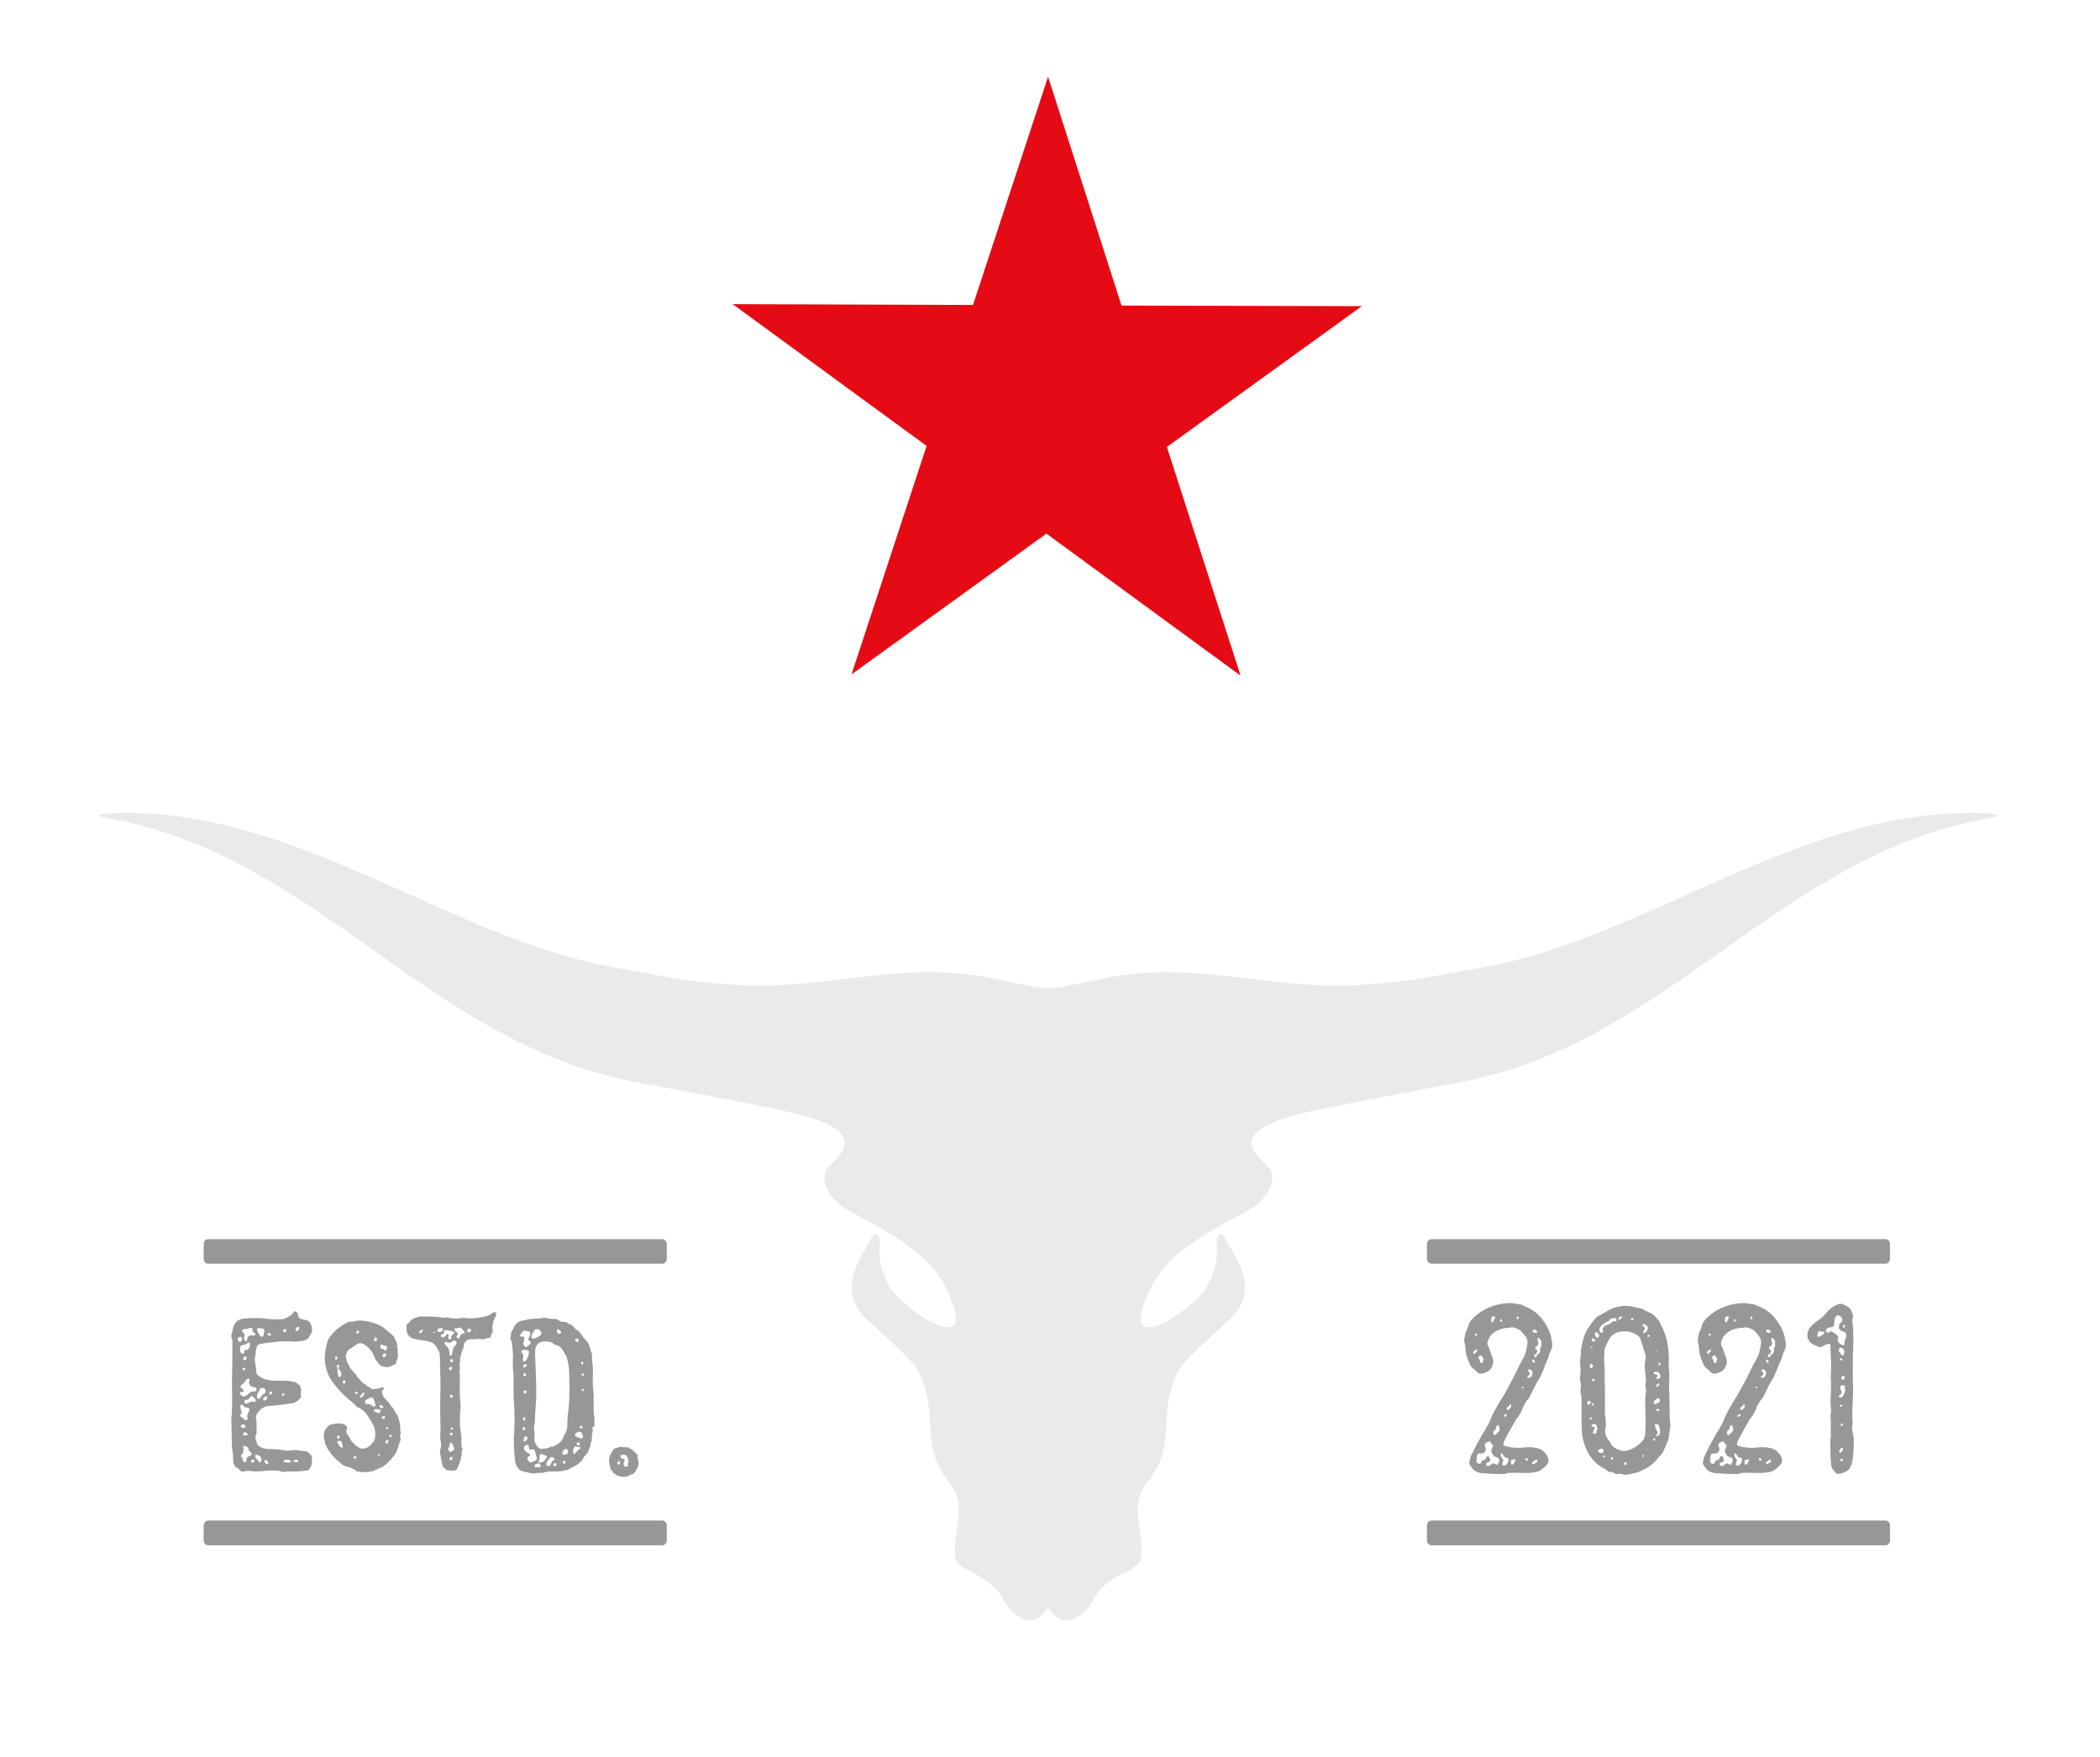 <?xml version="1.0" encoding="UTF-8"?>
<svg id="Layer_1" data-name="Layer 1" xmlns="http://www.w3.org/2000/svg" viewBox="0 0 103.21 86.35">
  <defs>
    <style>
      .cls-1, .cls-2 {
        fill: #969898;
      }

      .cls-1, .cls-2, .cls-3, .cls-4 {
        stroke-width: 0px;
      }

      .cls-1, .cls-3, .cls-4 {
        fill-rule: evenodd;
      }

      .cls-3 {
        fill: #e9eaea;
      }

      .cls-4 {
        fill: #e50b14;
      }
    </style>
  </defs>
  <polyline class="cls-4" points="36.01 14.95 47.82 14.99 51.51 3.77 55.12 15.02 66.93 15.05 57.35 21.97 60.97 33.21 51.43 26.23 41.85 33.15 45.54 21.92"/>
  <path class="cls-3" d="M51.5,79c-.62,1.18-1.74.54-2.19-.37-.27-.54-.79-.95-1.37-1.25-.47-.25-1.05-.5-1-.95-.08-1.47.64-2.41-.33-3.62-1.5-1.86-.36-3.48-1.58-5.58-.26-.43-2.01-1.99-2.45-2.4-1.55-1.48-.2-3.06.19-3.87.29-.61.54-.15.46.41-.08.55.25,1.69.76,2.25,1.02,1.12,4.27,3.22,2.45-.4-.91-1.82-3.27-2.9-4.76-3.73-1.05-.58-1.48-1.68-.93-2.17,1.08-.98,1.61-1.92-2.48-2.77-2.93-.62-5.22-1.01-7.13-1.38-10.14-1.98-15.56-11.06-25.66-12.92-.97-.15-.57-.25-.1-.27,9.05-.42,16.55,6.11,24.85,7.58,2.66.47,3.3.68,5.88.85,4.5.31,8.18-1.28,12.8-.29,1.07.23,2.07.44,2.61.48.53-.04,1.56-.25,2.63-.48,4.62-.98,8.3.6,12.8.29,2.58-.18,3.22-.38,5.88-.85,8.3-1.47,15.79-8,24.84-7.58.47.02.87.12-.1.27-10.11,1.86-15.53,10.94-25.67,12.92-1.9.37-4.19.77-7.13,1.38-4.09.86-3.57,1.8-2.48,2.77.55.49.11,1.59-.93,2.17-1.49.83-3.85,1.91-4.76,3.73-1.82,3.62,1.44,1.52,2.45.4.51-.56.83-1.7.76-2.25-.08-.56.17-1.03.46-.41.38.81,1.74,2.39.19,3.87-.43.41-2.19,1.96-2.45,2.4-1.23,2.1-.08,3.72-1.58,5.58-.97,1.21-.26,2.15-.33,3.62.05.46-.53.71-1,.95-.58.3-1.11.72-1.37,1.25-.45.91-1.59,1.55-2.21.37"/>
  <path class="cls-1" d="M70.36,74.74h22.3c.13,0,.23.11.23.25v.73c0,.13-.1.24-.23.24h-22.3c-.12,0-.23-.11-.23-.24v-.73c0-.13.1-.25.23-.25M70.36,60.91h22.3c.13,0,.23.11.23.24v.73c0,.13-.1.24-.23.24h-22.3c-.12,0-.23-.11-.23-.24v-.73c0-.13.1-.24.23-.24Z"/>
  <g>
    <path class="cls-2" d="M74.01,72.45c-.12.02-.23,0-.35,0-.25.02-.48-.03-.75-.03-.1,0-.2-.02-.28-.05-.2-.07-.3-.22-.4-.38-.02-.02-.03-.05-.02-.07.03-.17.05-.33.15-.48.15-.33.32-.63.5-.95.12-.18.23-.37.33-.57.02-.02.03-.05.03-.07.12-.32.3-.62.47-.92.15-.22.28-.45.4-.67.17-.32.35-.65.5-.97.08-.18.17-.33.25-.48.15-.25.2-.53.23-.8.02-.1-.03-.22-.08-.3-.07-.1-.17-.2-.25-.3-.12-.1-.25-.12-.4-.17h-.03c-.12.05-.25.02-.37.05-.18.03-.38.1-.53.22-.17.12-.25.28-.3.48-.02.07,0,.12.03.17.08.17.12.37.2.53.03.08.05.17.05.25-.02.2-.1.38-.28.48-.08.05-.18.07-.27.1-.12.03-.2-.02-.27-.1-.03-.03-.07-.08-.1-.1-.15-.08-.23-.23-.28-.37-.1-.23-.17-.48-.17-.73,0-.1-.05-.18-.05-.27,0-.05-.02-.08,0-.12.03-.15.03-.3.1-.42.03-.05.05-.1.07-.15.03-.25.2-.42.37-.57.37-.32.8-.52,1.3-.6.17-.03.33-.05.52-.03.07,0,.13.02.2.03s.13.03.2.03.12.07.18.08c.43.15.75.43,1,.8.22.33.35.68.38,1.08.02.08-.02.15-.03.22-.05.13-.12.25-.15.38,0,.03-.02.07-.03.1-.13.27-.22.57-.35.83-.02.07-.05.13-.1.18-.13.22-.23.42-.33.63-.05.1-.1.22-.17.32-.12.13-.2.27-.27.42-.08.22-.17.4-.3.55-.03.03-.07.07-.08.12-.18.33-.38.65-.55,1,0,.02-.03.05-.03.08-.03.08-.02.12.07.17.12.03.23.05.35.07.22.03.42.02.62,0,.17-.02.37-.02.53.02.3.03.57.28.63.57.02.08,0,.17-.05.23-.08.08-.15.17-.25.23-.07.07-.15.12-.27.15-.13.03-.28.05-.45.05h-.37c-.22,0-.47-.02-.7.02ZM72.49,66.53s.05-.05.08-.08c.02-.03.05-.05.03-.1,0-.02-.05-.02-.1.02-.03.02-.07.03-.08.07s-.02.05,0,.07c0,.03.02.03.03.05,0,0,.02,0,.03-.02ZM72.59,65.63s0-.07-.03-.08c-.03-.02-.08.02-.08.05s.03.05.05.05c.03.02.05,0,.07-.02ZM72.56,71.8c0,.08.03.13.12.15.07.03.1-.02.12-.07.03-.05.05-.1.08-.1.1-.02.15-.05.17-.15,0-.05.1-.07.13-.02.02.03.03.07.05.1.03.07.02.12-.05.15-.03.03-.08.03-.12.05-.03.02-.03.05-.03.08.02.05.07.08.12.07.05,0,.1-.03.13-.07.07-.07.13-.07.2-.02.1.05.13.03.17-.07.02-.03.03-.07.03-.1,0-.08-.02-.13-.08-.15-.05-.02-.08-.03-.13-.05-.02-.02-.05-.02-.07-.05-.07-.12-.17-.25-.05-.38,0-.02,0-.05.02-.07s.02-.05-.02-.08c-.03-.03-.07-.08-.1-.13-.03-.03-.05-.05-.1-.02-.03,0-.05.02-.07.03-.12.05-.13.12-.08.23.08.17-.05.33-.22.32-.12-.02-.17.02-.2.13v.17s-.02.02-.02.03ZM72.66,66.78s.07.02.07.07c0,.03,0,.07.02.12,0,.02.02.03.05.03s.05,0,.07-.03c.02-.05.03-.1.05-.15,0-.02,0-.03-.02-.05-.02-.05-.05-.08-.08-.13-.02-.02-.08-.03-.1,0-.03.03-.05.08-.07.12,0,.02,0,.03.02.03ZM73.29,64.95s.02.05.05.05c.02,0,.03,0,.03-.02.05-.07.08-.13.1-.2.02-.02.02-.05-.02-.07-.02-.02-.05-.02-.08,0-.07.02-.08.08-.08.13v.1ZM73.68,70.13s-.02-.07-.05-.08c-.03,0-.05.03-.08.05-.02.02-.03.07-.03.1,0,.05-.02.08-.07.12-.07.03-.07.13-.03.2.02.02.05.03.08.02.05-.07.12-.13.17-.18.03-.03.03-.07.03-.12,0-.03-.02-.07-.02-.1ZM73.83,64.9s-.03-.05-.05-.05c-.05,0-.05.03-.05.07s.02.05.03.05c.05,0,.07-.03.07-.07ZM74.13,71.7s-.05-.05-.08-.05c-.05.02-.1-.02-.13-.07-.02-.05-.07-.08-.1-.13,0,0-.03-.02-.05,0-.02,0-.03.03-.02.03.02.08.02.15.08.2.05.05.07.12.03.18-.02.05-.03.08-.02.13,0,.03.03.05.07.05.13.02.28-.25.22-.35ZM74.06,69.53s-.03-.03-.05-.03c-.03.03-.07.05-.1.08-.02,0-.02.03-.02.03.02.02.03.03.05.03.05,0,.12-.07.12-.12ZM74.26,69.1s.02-.07-.02-.07c-.03-.02-.05.02-.05.05-.02.07-.07.05-.1.08-.05.02-.05.08-.02.12.02.05.05.05.1,0,.02-.03.05-.07.07-.08s.03-.05.03-.07c-.02-.02-.02-.03-.02-.03ZM74.26,71.95s.03.05.07.05c.03-.02.05-.03.07-.05.03-.07.05-.12.08-.18.02,0,0-.03-.02-.03-.07,0-.1,0-.13.02-.05,0-.07.03-.07.07v.13ZM74.59,64.85s.05-.03.05-.05c0-.03-.03-.1-.05-.1-.03.02-.05.05-.05.07,0,.05.02.08.05.08ZM74.86,68.15s-.07.03-.07.07c.02,0,.02.02.03.02.02.02.05-.02.07-.03-.02-.03-.02-.05-.03-.05ZM74.98,71.77s.03.05.08.03l.02-.02c.05-.03,0-.05-.02-.08-.02,0-.02-.02-.03-.02-.02-.02-.03-.02-.05,0,0,0,0,.02-.02.03,0,.02.02.03.02.05ZM75.23,67.33s-.05-.02-.08-.02c-.05.02-.05.05-.05.08.03.03.05.05.07.08.03.08.03.1-.07.17-.03.02-.05.05-.03.07,0,.02.07.02.08.02.03,0,.07-.02.1-.05.03-.05.05-.1.07-.17,0-.07-.02-.13-.08-.18ZM75.46,71.77s-.05.03-.07.05c-.08.05-.12.12-.08.13.07.05.1-.02.15-.03.05-.02.1-.07.1-.12.02-.03-.02-.03-.03-.03-.02-.03-.03-.03-.07,0ZM75.53,65.5s.03-.02.02-.03c-.02-.1-.12-.13-.2-.1-.02.02-.03.03-.03.05,0,.03.02.05.03.07.05.02.1.02.15.03,0,0,.02,0,.03-.02ZM75.44,66.96s-.02-.1-.07-.12c-.02-.02-.03-.02-.05,0-.02,0-.02.02-.02.03.02.05.03.08.07.12h.03s.03-.02.03-.03ZM75.76,66c.02-.1-.07-.15-.12-.23h-.05s-.03.03-.03.07.02.07.03.08c.02.12.03.22-.1.27-.05,0-.05.07-.02.1,0,.02.02.03.03.05.07.05.07.07.03.13-.02.07-.03.12-.1.1-.02,0-.03.03-.03.05s0,.03.02.05c0,.02.02.05.05.05.05,0,.05-.03.05-.07,0-.02,0-.03.03-.05q.15-.07.15-.22c0-.05-.02-.1.02-.15.05-.05.03-.12.03-.17,0-.03-.02-.05,0-.07Z"/>
    <path class="cls-2" d="M77.69,68.5c-.02-.07-.02-.15,0-.23.02-.12.02-.23-.02-.35-.02-.12-.03-.23,0-.35.02-.12.02-.27,0-.4-.02-.13-.02-.28,0-.42.02-.12.05-.22.02-.32.07-.43.15-.87.42-1.23.1-.15.22-.3.33-.43.03-.03.07-.07.12-.08.12-.07.23-.12.35-.2.18-.12.37-.2.57-.25.27-.07.55-.07.82,0,.13.03.25.07.37.08.03.02.05.02.08.03.1.07.22.13.33.17.15.07.28.18.38.32.07.07.12.15.15.23.17.32.3.67.35,1.03.07.37.07.73.05,1.1,0,.03,0,.08.02.13.02.23.02.45,0,.67v.23c.03.42.02.87.03,1.28,0,.12,0,.25.02.37.02.17.02.33-.03.52-.02.07-.02.13-.02.2-.05.28-.18.53-.3.77-.03.08-.1.15-.17.22-.17.23-.38.42-.63.57-.12.07-.25.13-.37.18-.05.03-.08.03-.13.05-.05,0-.1.02-.15.03-.2.05-.4.12-.63.02-.05-.02-.1.02-.15.02s-.08.02-.13-.03c-.07-.05-.13-.07-.22-.08-.07,0-.13,0-.17-.07-.03-.03-.07-.03-.1-.07-.6-.3-.93-.82-1.08-1.47-.05-.23-.07-.5-.07-.75v-1.02c0-.17,0-.32-.03-.47ZM78.16,68.97s.03-.05.02-.08-.05-.03-.08-.03c-.08,0-.13.1-.08.17,0,.02.03.02.03.02.05,0,.07-.02.12-.07ZM78.13,69.73s0,.03,0,.03c0,.02.03.02.03.02.03-.02.08-.03.1-.1-.07-.03-.1.02-.13.05ZM78.14,67.2s0,.05.02.05h.05s.05-.05.07-.07.02-.05,0-.07c-.03-.03-.05-.08-.1-.07-.02,0-.03.02-.03.02v.07s-.02.05,0,.07ZM78.24,66.25s.03-.02.03-.03c0-.03-.02-.03-.03-.03s-.05,0-.05.03c0,.02.02.03.05.03ZM78.41,65.91c-.05-.07-.08-.1-.12-.12-.02-.02-.07.02-.07.03,0,.1.08.15.17.12,0,0,0-.02.02-.02v-.02ZM78.34,69.02s-.03-.03-.07-.03c-.02,0-.05.03-.05.05.02.03.03.05.07.05.03-.02.05-.03.05-.07ZM78.44,70.45s.02-.07.03-.1c.07-.12.02-.22-.02-.3-.02-.05-.05-.07-.12-.05-.03.02-.07.02-.1.03-.02.02-.02.07,0,.08.03.02.05.02.08.02.03.02.08.03.07.08-.03.05-.07.12-.08.17-.03.05,0,.1.05.1.05.02.08,0,.08-.03ZM78.31,67.9c.05-.02.08-.1.03-.13-.02,0-.03-.02-.03,0-.05.02-.07.07-.05.1,0,.02.02.03.02.03.03,0,.03.02.03,0ZM78.51,65.75c.05-.02.07-.05.08-.08s0-.05-.02-.08c-.02-.02-.03-.05-.05-.08-.02-.02-.03-.02-.07-.02s-.07.03-.07.05c0,.08.05.15.08.22h.03ZM78.81,71.35s.02-.08-.02-.1c-.05-.05-.12-.05-.2,0-.03.02-.05.03-.05.08.02.07.08.08.15.1h.02c.07,0,.07-.05.1-.08ZM78.83,65.2s.07-.05.1-.05c.12-.03.23-.1.32-.18.03-.03.07-.05.12-.02.05.02.1-.02.08-.08-.02-.07-.05-.1-.12-.08-.05,0-.08.03-.13.03-.05-.02-.08.02-.1.07-.02.05-.05.07-.08.07-.05,0-.08.02-.1.05-.03.02-.07.05-.1.07-.08.02-.12.08-.17.15-.07.1-.07.18.02.27.02,0,.03.02.05.02.03,0,.05-.02.05-.05,0-.02.02-.05.02-.07-.05-.08,0-.13.05-.18ZM78.89,71.6s-.02-.05-.05-.05c-.03-.02-.05,0-.05.03s.02.05.05.07c.02,0,.05-.02.05-.05ZM78.88,70.23c0,.2.03.37.15.52.02.03.05.05.07.1.08.17.2.3.37.38.17.08.32.12.52.07.28-.07.52-.25.72-.45.1-.12.15-.27.15-.42,0-.23.03-.45.02-.68-.02-.27-.02-.55-.02-.83,0-.15,0-.27.02-.4.03-.1.03-.22,0-.32-.02-.08-.02-.17,0-.23.02-.02.02-.05.02-.07-.02-.17-.03-.35-.05-.52-.02-.18-.03-.35.02-.53.02-.1.02-.2-.02-.32-.07-.2-.13-.42-.2-.63-.03-.13-.1-.22-.2-.28-.1-.05-.18-.1-.28-.13-.23-.08-.47-.05-.68,0-.13.05-.25.12-.33.23-.07.08-.12.22-.18.32-.05.1-.1.2-.12.32-.02.2-.03.4-.02.6.03.22.03.45.02.68,0,.15,0,.3.02.47v1.4s0,.08.02.12c.02.13.02.25.02.42v.2ZM79.18,71.63s-.02.1.02.13c.02,0,.05,0,.05-.02.03-.05.02-.1-.03-.12h-.03ZM79.56,64.86s.03.02.03.02c.03-.02.07-.05.08-.07.03-.02.05-.03.05-.07s-.07-.03-.1-.02c-.03.03-.07.07-.08.1.02.02.02.03.02.03ZM79.94,71.95s.02-.07-.03-.08c-.03,0-.08.03-.1.07,0,.03.03.05.07.07.05,0,.07-.02.07-.05ZM80.21,64.91s.07-.03.07-.07-.02-.05-.05-.05-.07.03-.07.08c0,.02.03.03.05.03ZM80.78,71.57s0-.05-.03-.05c-.02,0-.03.02-.03.03-.02.03.02.07.02.07.05-.02.05-.03.05-.05ZM80.91,65.15s-.05-.03-.08-.05c-.05-.03-.08-.03-.1,0-.02.03,0,.05.02.08,0,0,.02.02.03.02.02.03.07.05.07.08-.02.05-.03.08-.05.12,0,.02-.02.03-.03.05s-.02.03-.02.05c.02.03.05.03.07.02.12-.05.15-.13.17-.25,0-.05-.02-.08-.07-.12ZM81.06,65.61s-.08.02-.1.05c0,.02,0,.05.02.05.07.02.1-.03.1-.08l-.02-.02ZM81.33,70.82s.03-.05.03-.07c-.03-.03-.05-.05-.08-.05-.02,0-.02.02-.03.02,0,.05.03.1.07.1h.02ZM81.36,67.55s.07.02.1.05c.03.05-.03.08-.05.12,0,.02,0,.05.02.05.02.02.03.02.05.02.12-.03.15-.13.1-.23-.02-.02-.02-.05-.03-.07-.05-.05-.17-.08-.25-.05-.02,0-.03.02-.02.08,0,0,.03.02.08.03ZM81.58,68.88v-.07s-.02-.08-.07-.08c-.1,0-.23.13-.23.23,0,.03.02.05.05.07.08-.05.2-.05.25-.15ZM81.45,70.6c.1-.07.18-.13.13-.27.02-.08-.02-.13-.03-.18,0-.08-.05-.12-.12-.15-.05-.02-.1,0-.1.05.03.1.05.18.1.28.03.07.07.13-.02.2-.02,0-.02.02-.02.03s.02.02.02.03h.03ZM81.43,66.38s-.05.02-.05.03.02.03.03.03c.02-.02.03-.02.02-.05v-.02ZM81.48,68.15s.08-.08.07-.13c-.02,0-.02-.02-.03-.02-.07.02-.1.07-.12.12,0,.02.03.05.05.05s.02,0,.03-.02ZM81.55,69.3v-.03s-.05-.03-.07-.02c-.03,0-.07.02-.08.05,0,.02.03.07.07.07.03-.02.07-.03.08-.07ZM81.61,67.01s0-.03-.02-.03h-.05c0,.05-.02.08-.05.12l.02.02c.07,0,.1-.05.1-.1Z"/>
    <path class="cls-2" d="M85.49,72.45c-.12.02-.23,0-.35,0-.25.02-.48-.03-.75-.03-.1,0-.2-.02-.28-.05-.2-.07-.3-.22-.4-.38-.02-.02-.03-.05-.02-.07.03-.17.05-.33.15-.48.15-.33.32-.63.5-.95.12-.18.23-.37.33-.57.02-.02.03-.05.03-.07.12-.32.3-.62.47-.92.15-.22.28-.45.4-.67.17-.32.35-.65.5-.97.08-.18.17-.33.25-.48.15-.25.2-.53.23-.8.02-.1-.03-.22-.08-.3-.07-.1-.17-.2-.25-.3-.12-.1-.25-.12-.4-.17h-.03c-.12.05-.25.02-.37.05-.18.03-.38.1-.53.22-.17.12-.25.28-.3.48-.02.07,0,.12.03.17.08.17.12.37.2.53.03.08.05.17.05.25-.02.2-.1.38-.28.48-.08.05-.18.07-.27.1-.12.03-.2-.02-.27-.1-.03-.03-.07-.08-.1-.1-.15-.08-.23-.23-.28-.37-.1-.23-.17-.48-.17-.73,0-.1-.05-.18-.05-.27,0-.05-.02-.08,0-.12.03-.15.03-.3.1-.42.03-.05.05-.1.07-.15.03-.25.2-.42.37-.57.37-.32.8-.52,1.3-.6.17-.03.33-.05.52-.03.07,0,.13.02.2.03s.13.03.2.03.12.07.18.08c.43.15.75.43,1,.8.22.33.35.68.38,1.08.02.08-.02.15-.03.22-.05.13-.12.25-.15.38,0,.03-.02.07-.03.1-.13.27-.22.57-.35.83-.02.07-.05.13-.1.18-.13.22-.23.42-.33.63-.05.1-.1.22-.17.32-.12.13-.2.27-.27.42-.08.22-.17.4-.3.55-.03.03-.07.07-.08.12-.18.33-.38.65-.55,1,0,.02-.03.05-.03.08-.03.08-.02.12.07.17.12.03.23.05.35.07.22.03.42.02.62,0,.17-.02.37-.02.53.02.3.03.57.28.63.57.02.08,0,.17-.05.23-.08.08-.15.17-.25.23-.07.07-.15.12-.27.15-.13.03-.28.05-.45.05h-.37c-.22,0-.47-.02-.7.02ZM83.98,66.53s.05-.05.08-.08c.02-.03.05-.05.03-.1,0-.02-.05-.02-.1.02-.03.02-.07.03-.08.07s-.02.05,0,.07c0,.03.02.03.03.05,0,0,.02,0,.03-.02ZM84.08,65.63s0-.07-.03-.08c-.03-.02-.08.02-.08.05s.03.05.05.05c.03.02.05,0,.07-.02ZM84.04,71.8c0,.08.03.13.12.15.07.03.1-.02.12-.07.03-.05.05-.1.08-.1.1-.02.15-.05.17-.15,0-.05.1-.07.13-.02.02.03.03.07.05.1.03.07.02.12-.05.15-.03.03-.08.03-.12.05-.03.02-.03.05-.03.08.02.05.07.08.12.07.05,0,.1-.03.13-.07.07-.07.13-.07.2-.02.1.05.13.03.17-.07.02-.03.03-.07.03-.1,0-.08-.02-.13-.08-.15-.05-.02-.08-.03-.13-.05-.02-.02-.05-.02-.07-.05-.07-.12-.17-.25-.05-.38,0-.02,0-.05.02-.07s.02-.05-.02-.08c-.03-.03-.07-.08-.1-.13-.03-.03-.05-.05-.1-.02-.03,0-.05.02-.07.03-.12.05-.13.12-.08.23.08.17-.05.33-.22.32-.12-.02-.17.02-.2.13v.17s-.02.02-.02.03ZM84.14,66.78s.07.02.07.07c0,.03,0,.07.02.12,0,.02.02.03.05.03s.05,0,.07-.03c.02-.05.03-.1.05-.15,0-.02,0-.03-.02-.05-.02-.05-.05-.08-.08-.13-.02-.02-.08-.03-.1,0-.03.03-.05.08-.07.12,0,.02,0,.03.02.03ZM84.78,64.95s.02.05.05.05c.02,0,.03,0,.03-.02.05-.07.08-.13.1-.2.02-.02.02-.05-.02-.07-.02-.02-.05-.02-.08,0-.07.02-.08.08-.08.13v.1ZM85.16,70.13s-.02-.07-.05-.08c-.03,0-.05.03-.08.05-.02.02-.03.07-.03.1,0,.05-.02.08-.07.12-.07.03-.07.13-.03.2.02.02.05.03.08.02.05-.07.12-.13.17-.18.03-.03.03-.07.03-.12,0-.03-.02-.07-.02-.1ZM85.31,64.9s-.03-.05-.05-.05c-.05,0-.05.03-.05.07s.02.05.03.05c.05,0,.07-.03.07-.07ZM85.61,71.7s-.05-.05-.08-.05c-.05.02-.1-.02-.13-.07-.02-.05-.07-.08-.1-.13,0,0-.03-.02-.05,0-.02,0-.03.03-.02.03.02.08.02.15.08.2.05.05.07.12.03.18-.02.05-.03.08-.02.13,0,.03.03.05.07.05.13.02.28-.25.22-.35ZM85.55,69.53s-.03-.03-.05-.03c-.03.03-.07.05-.1.08-.02,0-.02.03-.02.03.02.02.03.03.05.03.05,0,.12-.07.12-.12ZM85.74,69.1s.02-.07-.02-.07c-.03-.02-.05.02-.05.05-.02.07-.07.05-.1.08-.05.02-.05.08-.02.12.02.05.05.05.1,0,.02-.03.05-.07.07-.08s.03-.05.03-.07c-.02-.02-.02-.03-.02-.03ZM85.74,71.95s.03.05.07.05c.03-.02.05-.03.07-.05.03-.07.05-.12.08-.18.02,0,0-.03-.02-.03-.07,0-.1,0-.13.02-.05,0-.07.03-.07.07v.13ZM86.08,64.85s.05-.03.05-.05c0-.03-.03-.1-.05-.1-.03.02-.05.05-.05.07,0,.05.02.08.05.08ZM86.35,68.15s-.07.03-.07.07c.02,0,.02.02.03.02.02.02.05-.02.07-.03-.02-.03-.02-.05-.03-.05ZM86.46,71.77s.03.05.08.03l.02-.02c.05-.03,0-.05-.02-.08-.02,0-.02-.02-.03-.02-.02-.02-.03-.02-.05,0,0,0,0,.02-.02.03,0,.02.02.03.02.05ZM86.71,67.33s-.05-.02-.08-.02c-.05.02-.05.05-.05.08.03.03.05.05.07.08.03.08.03.1-.07.17-.03.02-.05.05-.03.07,0,.02.07.02.08.02.03,0,.07-.02.1-.05.03-.05.05-.1.07-.17,0-.07-.02-.13-.08-.18ZM86.95,71.77s-.05.03-.07.05c-.08.05-.12.12-.08.13.07.05.1-.02.15-.03.05-.02.1-.07.1-.12.02-.03-.02-.03-.03-.03-.02-.03-.03-.03-.07,0ZM87.01,65.5s.03-.02.02-.03c-.02-.1-.12-.13-.2-.1-.02.02-.03.03-.03.05,0,.03.02.05.03.07.05.02.1.02.15.03,0,0,.02,0,.03-.02ZM86.93,66.96s-.02-.1-.07-.12c-.02-.02-.03-.02-.05,0-.02,0-.02.02-.02.03.02.05.03.08.07.12h.03s.03-.02.03-.03ZM87.25,66c.02-.1-.07-.15-.12-.23h-.05s-.03.03-.03.07.02.07.03.08c.02.12.03.22-.1.27-.05,0-.05.07-.02.1,0,.02.02.03.03.05.07.05.07.07.03.13-.02.07-.03.12-.1.1-.02,0-.03.03-.03.05s0,.03.02.05c0,.02.02.05.05.05.05,0,.05-.03.05-.07,0-.02,0-.03.03-.05q.15-.07.15-.22c0-.05-.02-.1.02-.15.05-.05.03-.12.03-.17,0-.03-.02-.05,0-.07Z"/>
    <path class="cls-2" d="M89.98,70v-.17c-.02-.12-.02-.22,0-.35.02-.1.02-.2,0-.3-.02-.2-.02-.38,0-.58,0-.3.03-.6,0-.92,0-.17.02-.35.02-.53,0-.17-.02-.33-.02-.5s-.02-.33-.02-.52c0-.07-.05-.1-.12-.07-.07.02-.13.05-.2.08-.1.1-.18.08-.3.05-.12-.05-.22-.1-.33-.17-.1-.05-.1-.17-.17-.23-.02,0,0-.03,0-.03,0-.08-.02-.17,0-.25.02-.1.07-.2.13-.27.12-.13.25-.25.4-.35.17-.12.32-.25.45-.43.13-.13.27-.25.45-.32.12-.07.25-.07.38,0,.05.02.08.05.12.07.2.1.27.3.3.48v.07c-.07.18,0,.37,0,.53,0,.2.02.38.02.55-.02.48-.03.93-.03,1.42,0,.35,0,.7.02,1.05,0,.17-.02.35-.02.53-.02.32-.03.62-.02.93.02.1.02.2,0,.3-.02.12-.02.23.02.38.05.15.05.3.05.47,0,.25-.02.53-.05.78-.02.17-.07.32-.15.47-.02.05-.07.1-.12.12-.12.08-.27.15-.42.15-.08.02-.15-.02-.2-.1-.03-.03-.05-.07-.08-.1-.07-.08-.1-.2-.1-.32-.03-.28-.03-.55-.03-.85v-.37h.02v-.72ZM89.45,65.68c.08-.02.13-.08.2-.13.02-.03.02-.08-.03-.08-.07,0-.1-.03-.15-.03-.05-.02-.12.02-.13.07,0,.05-.02.1-.02.15,0,.03.02.05.07.05,0,0,.05,0,.07-.02ZM90.4,64.65c-.1-.02-.18.05-.22.15-.02.05-.02.12-.02.17-.02.05-.02.1-.02.15-.02.08-.05.12-.15.12-.08,0-.15.03-.22.08-.03.05-.05.08-.03.12.02.05.07.08.12.07.03-.02.07-.03.08-.05.05-.03.1-.02.13.02.07.03.12.08.18.12.07.05.12.12.08.22-.03.1.02.17.1.23.05.02.08.05.13.07.03.02.07,0,.08-.03.02-.12.02-.25.1-.37,0-.15,0-.2-.15-.27h-.02c-.17-.05-.22-.15-.18-.3,0-.07.03-.08.08-.13.03-.03.08-.07.08-.13,0-.12-.08-.2-.18-.22ZM90.48,66.25h-.05s-.1.15-.05.18c.07.05.08.12.12.17.02.02.08.02.1,0,.03-.03.05-.07.05-.12,0-.1-.03-.18-.17-.23ZM90.68,68.18s0-.03-.02-.05c-.03-.03-.08-.05-.15-.03-.05.02-.08.08-.07.13s.02.08.05.13c.07.07.02.13-.03.18,0,.02-.03.03-.05.05-.03.02-.05.05-.02.08.02.03.05.05.08.03.03,0,.08-.03.1-.07.05-.12.15-.23.1-.38-.02-.02,0-.02,0-.02v-.07ZM90.53,71.18h-.05c-.03.07-.07.1-.1.15,0,.02,0,.03.02.05s.03.03.07.02c.05-.02.12-.12.12-.2-.02,0-.02-.02-.05-.02ZM90.56,66.86s0-.05-.03-.05c0-.03-.03-.05-.05-.05s-.03.02-.05.03c-.02,0-.02.02,0,.05s.03.03.08.03c0,0,.02-.02.05-.02ZM90.5,69.05c-.05,0-.08.03-.07.07,0,.03.02.03.05.03s.08-.03.05-.07c0-.03-.02-.03-.03-.03ZM90.5,71.82s.08-.02.08-.05-.05-.08-.07-.07c-.03,0-.05.03-.07.07,0,.02.02.05.05.05ZM90.56,70.1s.03-.08,0-.12h-.07s-.03.05-.03.08t.05.03h.05ZM90.5,67.78s.1.05.13.03c.03-.03.05-.15.02-.17,0-.02-.02-.02-.03-.02-.05,0-.13.05-.13.12,0,0,0,.02.02.03ZM90.68,65.21s0-.07-.03-.08c-.02-.02-.05,0-.07.03-.02.05,0,.08.03.1.03,0,.05,0,.07-.05Z"/>
  </g>
  <g>
    <path class="cls-2" d="M14.82,68.67s-.07.05-.09.09c-.02.02-.04.02-.05.05-.02,0-.04.02-.04.04-.07.04-.13.07-.18.11-.27.04-.53.09-.8.11-.16.02-.31.04-.45.04-.24.02-.4.15-.53.31-.11.13-.13.29-.07.45v.56s0,.05-.02.09c-.05.07-.05.16-.02.24.02.07.05.15.07.22.04.09.11.13.18.16.13.05.25.09.38.09.22,0,.42,0,.64.04.09.02.2.04.29.04.07,0,.15,0,.22-.02.24-.04.47.04.71.05.11.05.2.15.27.25v.38l-.02.02v.02s-.04.05-.02.09l-.02.02s-.05.04-.04.07c-.02.02-.05.04-.04.05l-.02.02c-.18.05-.36.05-.54.07-.22.02-.44-.02-.64.02-.04.02-.07,0-.09,0-.29-.09-.58-.07-.87-.05-.27.04-.55.04-.82,0-.05,0-.11,0-.18.02-.09.04-.18.02-.24-.05-.04-.05-.07-.09-.13-.11-.07-.02-.11-.09-.15-.15-.04-.09-.05-.18-.05-.29,0-.09,0-.2-.02-.29-.02-.13-.04-.24-.04-.34,0-.31-.02-.62-.02-.93,0-.24-.04-.46.02-.67v-.16c.02-.49,0-1,0-1.49.02-.64.02-1.27.02-1.93,0-.04,0-.07-.02-.11-.05-.09-.04-.18,0-.29.02-.04.02-.09.04-.15.04-.33.25-.53.58-.55.33-.02.65-.04.98,0,.25.04.53.05.8.04.09,0,.18-.02.24-.05.15-.09.31-.15.38-.29.02-.04.05-.04.07-.05h.04s.04.04.05.04h.02s0,.05.04.05v.05c0,.15.07.22.22.25.09.02.16.04.24.05.09.05.15.11.18.2.02.05.04.11.05.18,0,.05,0,.13.02.18-.02.04-.05.07-.07.09-.02.02-.04.02-.02.05-.02.02-.02.04-.02.05-.04.02-.05.04-.04.07-.05.09-.13.11-.2.16-.27.07-.56.09-.84.05-.18,0-.35,0-.51.02-.15.02-.27.04-.42.05-.11.02-.22.02-.35.05-.22.04-.24.05-.29.29-.02.05-.04.13-.02.2v.04c-.07.16-.05.33-.02.47.02.15.05.25.05.4,0,.07.04.13.09.16.07.05.13.09.18.13.2.07.4.13.62.13.35,0,.67-.02,1,.07h.02s.05.04.09.05c0,.02.02.04.05.04,0,.02.02.04.04.04h.02s.02.04.04.05c0,.07.05.11.05.18,0,.11-.02.22-.02.33ZM11.7,65.76c-.02.05-.02.11.02.16,0,.02.04.04.07.04.05,0,.07-.04.09-.09,0-.02.02-.04.02-.05.02-.04-.04-.09-.07-.11-.05,0-.09.02-.13.05ZM12.24,67.76s-.05,0-.07.02c-.05.02-.09.04-.11.09-.02.07-.07.13-.13.16-.04.02-.07.05-.09.07-.02.04-.02.07,0,.11.04.04.05.05.09.07.04.02.05.05.05.09,0,.07-.07.04-.11.05h-.04s-.05.07-.04.11c.04.02.07.05.11.09.05.04.11.04.16,0,.04-.02.05-.02.09-.04.09-.11.18-.2.35-.18.05.02.11-.07.11-.13-.02-.05-.05-.07-.11-.09-.04,0-.07,0-.11-.02-.11-.04-.15-.11-.15-.22,0-.05.02-.09.02-.11,0-.04,0-.07-.04-.09ZM11.86,66.51s.04.04.07.04.05-.04.07-.05c0-.09.02-.16.13-.15.02,0,.05,0,.07-.02.05-.09.11-.16.09-.27-.02-.05-.07-.09-.11-.05-.07.07-.18.09-.27.11q-.11.02-.11.15c-.02.09,0,.16.05.25ZM11.8,69.14c.02.07.04.13.05.18.04.07.05.14-.02.2-.04.05-.04.09.02.13.07.05.15.11.22.16.02.02.07,0,.09-.04,0-.02.02-.05,0-.09-.02-.09,0-.18.05-.25.02-.04.04-.07.04-.11.02-.05,0-.09-.05-.11-.02-.02-.05-.02-.07-.02-.09-.02-.16-.04-.18-.13-.02,0-.04-.02-.05-.02-.05,0-.09.05-.09.09ZM11.97,70.03s-.05-.02-.09,0c-.02.04-.04.05-.04.09.02.05.05.07.11.07.04.02.09,0,.11-.04t.02-.02c-.02-.07-.07-.09-.11-.11ZM11.95,71.13c.04.15.02.29-.09.4-.02.02-.02.05,0,.07.05.05.07.15.09.22.02.04.05.05.11.05.02,0,.05-.04.05-.07,0-.13.04-.2.18-.24.09-.04.11-.13.02-.18-.05-.04-.09-.05-.09-.13-.02-.11-.09-.16-.22-.18-.02,0-.05,0-.05.05ZM12,65.55c.04.05.02.11,0,.18-.02.05,0,.11.04.16.02.02.04.04.05.04.04,0,.04-.02.05-.04v-.05c.04-.16.09-.2.25-.2h.11s.05-.02.05-.05c.02-.02,0-.05-.02-.05-.05-.02-.09-.05-.11-.11-.02-.05.02-.15-.05-.16-.05-.02-.13.02-.18.04-.04,0-.05.04-.09.02-.09-.04-.15.04-.22.09.05.05.09.09.11.15ZM11.91,67.29s.04.07.07.07.07-.02.07-.04c0-.05-.04-.09-.07-.09s-.05.02-.07.05ZM12.13,70.56s.02-.02.04-.02c0-.04,0-.05-.02-.07-.04-.02-.05-.04-.09-.07-.02-.02-.05,0-.07.02-.02.02-.02.05-.04.07-.02.04,0,.07.04.07h.09s.02,0,.05,0ZM12.02,66.85c.05.02.09-.02.11-.07,0-.04-.04-.11-.07-.11-.05,0-.09.05-.11.11,0,.05.04.07.07.07ZM12.55,68.89c.04-.05.02-.09-.02-.13-.04-.04-.07-.07-.11-.11s-.07-.04-.11,0c-.02.02-.04.04-.05.07-.04.05-.09.11-.16.09h-.05s-.05.07-.05.11c.02.05.04.07.07.07.07.02.11,0,.16-.04.07-.05.15-.09.22-.04.05.02.09,0,.11-.04ZM12.33,71.85s.05.05.07.05c.05,0,.09-.02.11-.07.02-.04-.04-.09-.07-.09-.05,0-.11.05-.11.11ZM12.84,71.67c-.05-.11-.15-.15-.25-.16-.02-.02-.04.02-.04.04,0,.05,0,.13.05.16.05.05.09.09.13.16,0,.02.05.02.07,0,.04-.04.05-.09.05-.15,0-.02,0-.04-.02-.05ZM12.84,65.29c-.05,0-.09-.02-.15,0-.04,0-.05.02-.05.05,0,.13.09.22.15.33.02.02.05.04.09.04s.07-.04.07-.07c.02-.05.02-.11.04-.18.02-.11-.04-.16-.15-.16ZM12.69,68.76s.07,0,.09-.04c.02,0,.02-.02.04-.04.02-.07.07-.13.15-.16.09-.05.11-.09.07-.2-.02-.07-.07-.09-.13-.09-.05-.02-.11,0-.13.05-.04.09-.09.16-.13.25-.02.04-.02.09-.02.11,0,.05,0,.11.05.11ZM13.02,68.84c.05-.02.09-.05.11-.11.02-.04.02-.05-.02-.07-.02-.02-.04-.04-.05-.02-.07.02-.13.09-.13.15,0,.04.07.07.09.05ZM13.02,71.78c-.04.07-.02.11.04.15.04.04.05.05.11.02.04-.02.02-.05,0-.09-.04-.04-.05-.05-.07-.09-.02,0-.04,0-.05-.02-.02,0-.02.02-.02.04ZM13.15,65.58c0,.05.05.09.13.07.02,0,.04-.02.04-.04-.02-.05-.05-.09-.11-.09-.04,0-.05.04-.05.05ZM13.29,68.56s.09-.05.09-.09-.04-.07-.07-.07-.07.04-.07.07c0,.05.02.09.05.09ZM13.86,68.56s.02.05.05.05c.02.02.07-.02.07-.05s-.02-.05-.05-.07c-.04,0-.09.04-.07.07ZM14,65.49c.05-.02.09-.07.07-.11-.02-.04-.05-.05-.11-.04-.04,0-.05.04-.05.07,0,.05.05.07.09.07ZM14.17,71.76c-.07,0-.16-.02-.22.04-.02.02-.02.04-.02.05,0,0,.02.02.04.02.11.04.22.02.35,0-.05-.07-.09-.11-.15-.11ZM14.44,71.78s-.02.04-.02.04c.04.05.13.07.2.05.02-.02.04-.04.04-.05s-.04-.04-.04-.05c-.02-.02-.04-.02-.05-.02-.04.02-.09,0-.13.04ZM14.53,65.35s-.02.05.02.07c.02,0,.04.02.05,0,.07-.02.11-.07.11-.15,0-.02-.02-.04-.05-.04-.05-.02-.11.02-.13.11Z"/>
    <path class="cls-2" d="M19.71,70.4s0,.04-.02.05c-.04.09-.02.2,0,.31l-.02.02.02.02s-.05.05-.04.11c-.02,0-.02.02-.02.04-.05.05-.04.09-.04.15-.02.04-.05.05-.04.11-.04.09-.09.18-.11.27-.04,0-.05.02-.04.04h-.02s-.02.02-.02.05c-.04.04-.07.05-.09.09-.02.02-.02.04-.02.05-.02.02-.04.04-.05.05-.02,0-.04.02-.04.04-.04,0-.05.02-.05.05-.02.02-.04.04-.04.05-.04,0-.05.04-.07.07-.02,0-.04,0-.04.02-.04.02-.11.05-.13.11-.04,0-.07,0-.09.04-.09.02-.16.07-.27.11-.04,0-.07.02-.09.04-.04.02-.05.02-.09.04-.05-.02-.09,0-.13.02-.13.02-.25,0-.38.02-.04-.04-.09-.02-.15-.04-.05.02-.11,0-.15-.04-.05-.07-.18-.11-.27-.15-.15-.04-.31-.07-.42-.18-.24-.18-.47-.4-.62-.65-.13-.16-.2-.33-.22-.51-.07-.24-.04-.49.15-.67.05-.05.11-.11.18-.11.2-.04.4-.09.64,0,.04.02.05.04.07.05.05.02.07.07.07.13-.07.15-.04.27.07.38v.02s0,.04.04.04c.09.22.25.36.42.49.2.13.4.09.56-.05.05-.04.11-.09.13-.13.13-.13.16-.24.16-.38.02-.24-.04-.44-.15-.62-.13-.22-.22-.38-.38-.56-.11-.09-.22-.2-.36-.22,0-.04-.02-.04-.04-.04-.04-.07-.13-.13-.16-.16-.05-.05-.11-.11-.16-.14-.27-.22-.53-.49-.73-.75-.22-.25-.35-.51-.44-.84-.11-.46-.05-.89.09-1.35.02-.04.04-.07.07-.13.24-.33.53-.58.89-.75.05-.04.11-.04.16-.04.07,0,.16,0,.24-.04.11-.02.2-.02.31-.02.05.02.13.04.18.02.09,0,.16.04.24.05.02.02.05.04.09.02.15.07.33.11.47.2,0,.02.02.02.04.02.2.16.36.31.56.47,0,.02,0,.04.02.05h.02s-.02.07,0,.07c.04.04.04.05.05.09.04.07.07.15.07.24-.02.05,0,.07.02.11,0,.02,0,.04.02.05-.02.09-.04.18,0,.27v.04s0,.09-.02.13c-.02.02-.04.05,0,.05l-.02.04c-.05.04-.04.11-.04.16-.02.02-.04.04-.05.07-.02,0-.04,0-.04.02-.04.02-.07.02-.11.04-.02.02-.05.02-.07.04-.15.07-.27.05-.4,0-.05,0-.11-.02-.15-.07v.02c-.07-.13-.18-.22-.24-.35-.09-.29-.27-.51-.51-.67-.16-.09-.31-.09-.44.04-.09.04-.15.11-.24.16-.09.04-.16.09-.18.2t-.02.05c-.04.07-.05.15-.02.24,0,.04.02.05.04.09-.02.07.02.11.05.16.02.02.02.04.04.05-.02.02,0,.04.02.05,0,.04.04.09.07.13-.02.02.02.04.04.04,0,.04.02.05.05.05v.02s.02.04.04.04c.04.09.07.13.15.16,0,.02,0,.04.02.04v.02s0,.04.02.04c0,.04.02.04.05.04.02.05.07.09.13.15,0,.02,0,.04.02.04l.02.02s.02.02.04.04c0,.04.02.02.04.02.05.05.11.07.16.11,0,.02.02.04.04.05.05.02.11.05.18.09.02.05.09.07.16.05.13,0,.24-.04.36-.07.07-.05.09-.04.11.05v.05c-.05.02-.11.07-.09.13.04.11.05.24.18.33,0,.02.02.04.04.04-.02.04,0,.04.02.04l.02.02s0,.04.04.02c0,.04.02.05.04.05,0,.02.02.04.02.05.04.04.04.05.07.07,0,.04.05.13.09.11v.02s.04.05.07.07c-.02.04.07.16.09.18,0,.04.04.05.05.07.09.15.11.33.15.46.02.14.04.29.02.42ZM16.47,66.8s.02.04.04.05c.04,0,.04-.02.04-.04.02-.02.02-.05.02-.09.02-.02,0-.04-.04-.04-.02-.02-.04,0-.05.02v.04s-.02.04,0,.05ZM16.55,67.16c.04.07.02.13.04.2,0,.09.02.18.04.29,0,.02.02.05.05.04.04,0,.05-.04.09-.07.02-.11,0-.2-.09-.29,0,0-.02-.02-.04-.04-.05-.02-.02-.05.02-.11.04-.04,0-.09-.05-.09-.04,0-.07.04-.05.07ZM16.56,70.65s.02.07.05.07c.05.02.09-.05.09-.09s-.04-.07-.09-.05c-.04,0-.05.02-.05.07ZM16.67,71.05c.02.05.07.09.13.11.02.02.05-.02.05-.04,0-.05-.02-.09-.04-.15q0-.13-.11-.15c-.05.02-.09,0-.13.05,0,.05.05.13.09.16ZM16.84,67.96c.02.05.04.07.09.04.04,0,.05-.04.04-.07,0-.07-.04-.09-.07-.09-.05.04-.05.09-.05.13ZM17.46,71.71s.05-.04.05-.07-.04-.05-.05-.07c-.04,0-.09.04-.09.07s.05.07.09.07ZM17.51,68.53s.07-.04.07-.07-.04-.05-.07-.05c-.04-.02-.05.02-.05.05,0,.05.04.09.05.07ZM17.56,65.42s-.07.05-.05.09c0,.04.02.05.05.05.04-.02.09-.07.09-.11,0-.02-.05-.05-.09-.04ZM17.73,68.71c.09-.05.16-.13.18-.22,0-.02-.02-.04-.02-.05-.02,0-.05.02-.07.04-.05.04-.07.11-.13.16v.04s.04.05.04.04ZM18.2,68.69c-.04.05-.09.07-.15.09-.02,0-.05.02-.07.04-.04.04-.04.07-.04.13,0,.04.04.07.09.07.09-.02.2.02.27.09.04.02.07.02.11.02.04-.02.07-.02.05-.05-.05-.11-.05-.24-.11-.34-.02-.02-.05-.05-.11-.05-.02,0-.05.02-.05.02ZM18.42,65.93c.05,0,.09-.02.11-.05,0-.05,0-.09-.05-.13-.02-.04-.04-.02-.07.04-.02.02-.04.05-.02.11,0,.02.02.02.04.04ZM18.45,69.27s-.05.02-.07.05c-.02.04,0,.05.04.07.04.02.11.04.15.07.05.04.09-.02.13-.05.02-.04,0-.11-.05-.13-.05,0-.11,0-.16-.02h-.02ZM18.58,71.54s0,.04.05.02c.02,0,.04,0,.04-.04s-.02-.05-.05-.04c-.02.02-.04.02-.04.05ZM18.66,69.07c0,.05,0,.09.04.13.04.04.09.02.13-.02.02-.02,0-.05-.02-.07-.04-.02-.07-.02-.09-.04s-.04,0-.05,0ZM18.69,66.2s0,.09.04.09c.07.02.11.02.16.07.04.04.07.02.09,0,.02-.04.02-.07.04-.11.02-.04,0-.07-.04-.09-.07,0-.13-.04-.2-.05,0,0-.02,0-.04-.02-.05.02-.05.07-.05.11ZM18.75,69.67s.07.09.11.09c.04-.02.05-.07.05-.11.04-.02,0-.05-.04-.05-.04.02-.07.04-.13.07ZM18.8,66.64c0,.05.04.07.07.07.05,0,.11-.05.11-.13-.02-.04-.04-.04-.07-.05-.05,0-.13.05-.11.11ZM18.98,70.96h.05s.07-.09.05-.16c-.02,0-.04-.02-.05-.02-.05,0-.07.04-.09.11.02.02.02.04.04.07ZM18.98,70.22s.04.04.05.04c.04,0,.05-.04.05-.07-.02-.02-.04-.02-.04-.04-.05,0-.09.04-.07.07ZM19.18,70.64s.07-.02.07-.05-.02-.07-.05-.07-.07.04-.07.07c0,.02.02.05.05.05Z"/>
    <path class="cls-2" d="M22.73,71.14v.09c-.02.05-.04.11-.04.18v.15l-.02.02v.02s-.04.09-.02.15c-.02.02-.02.04-.02.04-.04.04-.04.05-.04.11-.04.07-.07.16-.09.25-.04.02-.04.04-.04.07-.02,0-.04.02-.05.02-.04,0-.04.04-.05.05,0,.02-.02.02-.04.02-.02-.04-.05-.05-.07-.02h-.18s-.05-.04-.09-.02c-.11-.04-.16-.13-.22-.2-.07-.22-.09-.44-.13-.64,0-.07-.02-.15.02-.22.04-.09.02-.18.02-.29-.04-.18-.04-.36-.02-.56v-.2c0-.33-.02-.65-.02-.98,0-.36.02-.75.02-1.11,0-.4-.04-.8-.02-1.2,0-.09-.02-.18-.02-.27,0-.07-.02-.13-.04-.18-.09-.18-.2-.38-.38-.44-.11-.04-.22-.07-.35-.09-.22-.02-.42-.05-.64-.13-.15-.13-.2-.2-.22-.4v-.22s.04-.05.05-.09c.07,0,.11-.05.13-.13.02,0,.04,0,.04-.02.04,0,.04-.02.04-.04.07-.04.16-.07.24-.11.04.02.05,0,.09-.02.02-.02.05-.02.07-.02.36,0,.73,0,1.09.05.09.02.18.02.25,0,.04,0,.07,0,.09.02.24.04.45.04.67,0h.16l.02.02c.31.02.6-.02.91-.09.11-.02.24-.05.33-.16.07-.02.13-.07.22-.04v.18c-.02.05-.09.11-.09.18-.07.05-.04.13-.04.18-.05.05-.05.13-.05.2s0,.15.02.22c0,.02-.02.04-.02.05-.02,0-.04-.07-.02-.05,0,.04,0,.07-.02.11-.04.04-.04.09-.04.13l-.02.02s-.02.02-.04.04c-.05,0-.13-.02-.18.04t-.04,0s-.05.02-.09.02c-.11,0-.24-.04-.35,0h-.36c-.05.02-.13.05-.15.13h-.02s-.07.07-.07.15v.05s-.05.13-.04.16c-.02.02-.02.04-.02.05-.04.02-.04.05-.04.09v.04c-.05.05-.05.09-.04.15l-.02.02v.04c-.04.05-.04.11-.02.18,0,.04-.02.05-.02.09-.02.07-.02.16,0,.24v.09c-.02.07-.02.16,0,.24v.38s-.02.09,0,.13v.05s-.02.04,0,.04v.15c-.02.27.02.53.04.8v.09c-.05.34-.05.69-.02,1.04,0,0,0,.02.02.04l-.02.02.02.02v.05s0,.05.02.09c-.02.07,0,.13.02.18,0,.13-.02.24,0,.33v.2ZM20.64,65.53c.07,0,.15-.09.13-.15t-.02-.02s-.13.04-.15.13c.02.02.02.04.04.04ZM21.34,65.46s-.09.04-.09.09c0,.02.02-.05.04-.05.05,0,.09.05.09.02s-.02-.05-.04-.05ZM21.54,65.31s-.05.05-.04.09c0,.04.02.07.05.07.07.02.15,0,.2-.07,0-.02.02-.05.02-.07-.02-.04-.05-.05-.11-.05-.04,0-.09.02-.13.04ZM22.03,65.73c0,.05.02.09.05.11.05.02.09-.02.09-.07.02-.11.07-.18.15-.25.05-.05.04-.02-.04-.05-.11-.07-.25-.07-.38-.09-.04-.02-.07.02-.07.05,0,.13-.05.13-.15.2-.04.02-.02.07.02.09.05.02.09.04.13,0,.02-.02.04-.04.07-.05.04-.04.05-.13.13-.09.04.02,0,.09,0,.15v.02ZM21.87,66.09s.07.07.11.11c.07.07.13.24.11.36-.02.04.02.07.05.07.05.02.07-.04.07-.07s.02-.05.02-.07c.02-.11.04-.29.15-.35.02-.02.04-.05.05-.09s.02-.07-.02-.11c-.04-.04-.07-.05-.11-.04-.02,0-.04,0-.04.02-.11.09-.2.11-.33.05,0-.02-.02-.02-.04,0-.02,0-.04.02-.05.04.02.02.02.05.02.07ZM22.13,70.93c-.05.09-.02.22-.11.27,0,.05.04.11.07.15.02.04.05.02.09,0,.04,0,.05-.02.07-.04.09-.05.09-.11.04-.2-.02-.05-.04-.11-.07-.15,0-.02-.04-.04-.04-.04h-.05ZM22.11,67.22s-.05,0-.05.05c0,.04.02.07.05.07.04.02.07,0,.09-.02.02-.04.04-.07.02-.09,0-.04-.04-.04-.07-.04,0,0-.02,0-.04.02ZM22.13,71.76s.04.02.05.02c.05-.04.07-.11.05-.16l-.02-.02c-.05.02-.11.07-.13.11.02.02.02.05.04.05ZM22.18,68.71c.05,0,.07-.04.07-.09,0-.04-.02-.05-.05-.05-.05,0-.09.02-.09.07,0,.04.04.07.07.07ZM22.16,70.56s.07-.02.09-.07c0-.04-.04-.07-.07-.07-.04.02-.05.04-.07.07.02.04.02.07.05.07ZM22.2,66.8c-.05,0-.09.05-.07.09,0,.04.02.07.07.07.04,0,.07-.04.07-.09-.02-.04-.04-.07-.07-.07ZM22.23,70.16s-.09.02-.09.07c.02.02.04.05.05.05.05,0,.07-.04.07-.07s-.02-.05-.04-.05ZM22.49,65.78c.05.02.09-.02.11-.05.02-.13.09-.16.18-.2.05,0,.07.04.05-.04-.05-.09-.11-.16-.18-.22-.05-.04-.13.02-.18.02-.02.02-.04,0-.05,0-.04,0-.07-.02-.09.04-.02.04.02.05.04.07s.02.02.04.04c.07.09.13.09.05.22-.02.02-.02.05-.02.09.02.02.04.04.05.04ZM23.03,65.31c-.05.02-.07.07-.07.13,0,.04.04.07.07.05.07,0,.13-.05.13-.11-.02-.04-.07-.07-.13-.07ZM23.4,65.55s.02-.05.05-.05.07.05.05.02c0-.02-.02-.02-.04-.02-.04,0-.07,0-.07.05Z"/>
    <path class="cls-2" d="M28.89,65.98s.02.07.04.09c0,.04.02.07.04.09,0,.02.02.05.02.07-.02.04,0,.05.04.09v.04c0,.05,0,.09.05.13,0,.04,0,.05.02.07-.02.22.02.45.04.69v.45c-.02.05-.02.13,0,.18v.09s-.02.05,0,.09v.11c.02.11.02.24.04.36v.15c-.02.09-.02.16,0,.24v.24c0,.16-.02.35.04.49v.05c-.02.07-.02.15,0,.24v.15s-.04.02-.05.04c-.07.02-.04.09-.04.15v.09c-.04.15-.05.27-.04.42,0,.02-.02.04-.02.05-.04.07-.05.16-.05.24-.02.02-.04.05-.04.09-.04.07-.07.16-.09.24-.04,0-.04.02-.04.05h-.02s-.04.02-.04.05v.02s-.04.02-.04.04c-.04.02-.07.07-.07.11-.04,0-.04.02-.04.04v.02s-.05.04-.05.07c-.16.15-.35.29-.56.36-.02.02-.04.04-.05.05-.2.07-.42.11-.64.11h-.42s-.05.02-.09.04c-.05-.02-.07,0-.11.02-.07,0-.15.02-.24.02-.04-.04-.05-.02-.09,0-.07.02-.15.02-.24.02-.15-.04-.31-.07-.47-.11-.07,0-.11-.04-.18-.11-.15-.15-.2-.35-.2-.54-.02-.18-.02-.36-.04-.55,0-.2-.02-.36,0-.56.04-.54.04-1.05,0-1.6-.02-.24-.02-.45-.02-.69v-.71c-.04-.25-.04-.51-.04-.76.04-.24-.02-.47-.04-.73,0-.07-.02-.16-.07-.25-.04-.02-.02-.05,0-.07,0-.02.02-.07.02-.09-.02-.13.02-.2.07-.27.02-.04.05-.07.07-.15.09-.18.25-.31.47-.33.18-.04.35-.09.56-.09.15,0,.31-.02.45-.04.07,0,.13,0,.18.02.15.04.29.04.42.04h.04s.04.04.05.04c.04.02.05.02.07.04.05.05.11.07.18.05.05.02.13.02.18.02.05.07.15.11.27.15,0,.04.02.04.04.04,0,.02.04.05.05.05,0,.02.02.04.04.04,0,.05.02.05.04.05l.02.02s0,.04.04.04c.05.02.09.05.13.09,0,.02,0,.04.02.04h.02s0,.05.04.05c0,.02,0,.05.04.07.05.11.15.2.24.29.02.04.04.07.05.09ZM25.65,65.49s-.05.09-.09.13c-.04.04.02.05.04.07,0,0,.02.02.04.02.04,0,.09-.04.11.02.02.02.02.07.02.11-.02.07-.02.11-.04.15-.04.09.02.14.07.2.04.07.11,0,.15-.04.04-.02.05-.04.09-.07.07-.05.05-.13-.02-.16-.02-.02-.04-.02-.05-.07,0-.02,0-.07.02-.09.02-.05.04-.11.07-.16.02-.07-.02-.15-.05-.15-.05-.02-.13-.02-.24-.04-.04,0-.07.02-.11.09ZM25.72,66.35c-.07,0-.11.05-.09.13.02,0,.02.02.04.05.07.05.05.15.04.24,0,.02-.02.04-.02.05,0,.05.02.09.05.09.02.02.05.02.07,0,.05-.05.09-.11.11-.16.04-.07.05-.15.07-.22.02-.11,0-.15-.09-.16-.04-.02-.11-.02-.13-.02h-.05ZM25.67,70.25s.05.07.09.05c.04,0,.05-.04.04-.11,0-.02-.02-.04-.05-.04s-.07.04-.07.09ZM25.7,67.14s.02.07.04.07c.05.02.09-.02.15-.09,0-.04,0-.05-.05-.07h-.02s-.09.04-.11.09ZM25.76,69.65s-.05.02-.05.11c0,.04,0,.07.05.07.04,0,.07-.05.07-.09-.02-.04-.04-.09-.07-.09ZM25.76,67.65s.05,0,.07-.02c.04-.02.04-.05,0-.09,0-.02-.02-.02-.04-.04-.02-.04-.04.02-.05.02,0,.04-.02.05-.02.07,0,.04.02.05.04.05ZM25.8,68.49s.07-.02.09-.07c0-.04-.05-.07-.09-.07s-.05.02-.07.05c0,.05.02.09.07.09ZM25.81,70.62c-.05.04-.07.11-.09.18,0,.04.05.07.07.05.11-.02.15-.13.11-.22,0-.02-.02-.04-.04-.04-.04,0-.05,0-.05.02ZM26.27,71.29c-.02-.05-.07-.05-.15-.04-.09.02-.13,0-.13-.11v-.07s-.05-.05-.09-.05c-.13.04-.18.15-.13.24.04.07.09.13.15.15.05,0,.07.04.11.07.04,0,.04.05,0,.07-.02.02-.04.04-.05.04-.07.07-.09.09-.05.16.04.05.07.11.13.13.02.02.05.04.07,0,.07-.04.15-.05.22-.11.02-.02.02-.05.04-.11-.07-.11-.05-.22-.11-.36ZM26.14,65.76c.05.04.09.05.13.04.07-.04.16-.07.25-.13.13-.09.13-.18,0-.29,0,0-.02-.02-.05-.02-.05-.04-.15-.04-.2.02-.05.09-.13.2-.15.29,0,.04,0,.07.02.09ZM26.43,72.12c.07,0,.13.02.15-.05,0-.07-.07-.16-.16-.13-.04,0-.07.02-.11.04-.02.02-.05.05-.04.09,0,.04.04.05.07.05h.09ZM27.72,70.54s.04-.05.07-.09c.05-.09.07-.22.09-.31,0-.18.02-.35.02-.53.07-.44.09-.93.09-1.4,0-.27-.02-.53-.02-.78,0-.24-.05-.45-.11-.69-.05-.13-.15-.27-.22-.4-.04-.07-.11-.13-.18-.18-.07-.04-.15-.05-.22-.07-.15-.16-.33-.15-.53-.15-.09,0-.16.04-.25.09-.09.09-.16.22-.16.35v.31c.02.42.04.85.05,1.27,0,.36.02.75-.02,1.13-.02.25-.04.49-.04.76,0,.05,0,.09-.02.13-.04.16-.02.29,0,.44,0,.07.02.15,0,.22-.04.2.05.33.15.49.04.05.13.09.18.09.13-.02.29,0,.4-.07.04-.04.09-.04.15-.04s.09-.02.13-.05c.22-.11.38-.25.44-.51ZM26.54,71.89h.07c.13-.04.2-.16.27-.25,0-.04,0-.07-.02-.07-.09-.04-.16-.07-.24-.09-.02-.02-.07,0-.09.02-.02.11.02.24-.07.33,0,.04.04.05.07.07ZM27.05,71.65c-.09.07-.16.16-.2.31-.02.04.02.07.05.09.07.04.13.02.15-.04.04-.11.09-.2.18-.24.04-.02.02-.07-.02-.11-.02-.02-.05-.04-.11-.04-.02,0-.05,0-.05.02ZM27.25,72.07c.05.02.07-.02.09-.07.02-.04,0-.05-.02-.09h-.02c-.05,0-.11.07-.11.11.02.04.04.05.05.05ZM27.58,65.47c-.04-.05-.07-.09-.15-.13-.02,0-.04.02-.05.04-.02.05-.02.11.04.15.02.05.07.05.11.02.04,0,.05-.02.05-.05v-.02ZM27.76,71.23c-.07.04-.13.14-.11.24,0,.04.04.04.07.04.09-.02.15-.04.18-.07.02-.04.02-.09,0-.15,0-.04-.04-.05-.07-.07-.02,0-.04,0-.07.02ZM27.7,71.96c.05,0,.09-.02.09-.09,0-.04-.05-.07-.07-.07-.04.02-.05.04-.05.09,0,.02.02.05.04.07ZM28.18,71.47h.02s.04.02.04,0c.07-.09.18-.2.27-.27.02-.02,0-.07-.02-.07-.05,0-.13,0-.18-.02-.05-.04-.07-.02-.09.04-.02.05-.09.13-.04.22v.11ZM28.63,70.56c-.02-.15-.11-.24-.25-.15-.04,0-.05.02-.07.04-.07.05-.07.15.02.18.05.02.13.05.2.07.07.04.13-.02.13-.11,0-.02,0-.04-.02-.04ZM28.38,65.98s.04-.02.04-.04c.02-.04.02-.09,0-.13-.05-.02-.09-.02-.13,0-.02,0-.02.02-.02.04,0,.05.07.13.11.13ZM28.38,70.91s-.04.04-.04.05c.02.07.07.11.11.09.04,0,.05-.04.05-.09-.02-.04-.05-.07-.13-.05ZM28.49,70.16s.04.05.07.07c.04,0,.07-.04.07-.07,0-.05-.04-.09-.09-.07-.04,0-.05.04-.05.07ZM28.56,67.02s.02.05.04.05c.04.02.07-.04.07-.09,0-.02-.04-.04-.05-.04-.04,0-.07.04-.05.07ZM28.58,67.56s.04.07.07.07.05-.02.05-.05c-.02-.04-.04-.07-.05-.07-.05,0-.07.04-.07.05ZM28.59,68.31s0,.07.04.07c.04.02.05-.02.05-.04.02-.04.02-.05-.04-.07-.02-.02-.04,0-.05.04Z"/>
    <path class="cls-2" d="M30.14,72.38s0-.04-.02-.04h-.02s0-.04-.04-.04c0-.02-.02-.04-.04-.05-.02-.07-.04-.15-.05-.22-.09-.27,0-.53.16-.75.04-.05.09-.11.18-.11.05,0,.11-.02.15-.05h.13s.04.02.05.02h.18s.07.02.11.02c0,.02.02.04.04.04.11.07.2.15.29.24,0,.02.02.04.04.04,0,.02.02.04.04.04v.04c-.02.07-.02.15.04.22v.22s-.04.07-.04.13t-.02.02s-.02.04-.02.05c0,.02-.02.02-.02.04-.02,0-.02.02-.02.04v.02s-.05.04-.05.07c-.02,0-.04.02-.04.04-.02,0-.04.02-.04.04-.04.02-.09,0-.13.04-.05.04-.13.05-.18.09-.05,0-.11,0-.16.02-.05-.02-.11-.02-.16-.02-.02,0-.05,0-.07-.02-.02-.02-.05-.04-.07-.02-.07-.05-.15-.09-.22-.13ZM30.34,71.94s.05.07.07.05c.07-.02.09-.09.05-.15,0-.02-.02-.02-.02-.02-.05,0-.11.07-.11.11ZM30.57,71.51c-.07,0-.07.02-.07.09q0,.11.13.11c.05,0,.09.04.07.09,0,.02-.02.05-.04.09-.02.04-.02.07,0,.13s.07.09.15.07c.07,0,.07-.05.05-.09,0-.04-.02-.05,0-.07.05-.09.02-.16,0-.24-.04-.13-.09-.18-.24-.18h-.05Z"/>
  </g>
  <path class="cls-1" d="M10.24,74.74h22.3c.13,0,.23.11.23.25v.73c0,.13-.1.24-.23.24H10.24c-.13,0-.23-.11-.23-.24v-.73c0-.13.1-.25.23-.25M10.24,60.91h22.3c.13,0,.23.11.23.24v.73c0,.13-.1.24-.23.24H10.24c-.13,0-.23-.11-.23-.24v-.73c0-.13.1-.24.23-.24Z"/>
</svg>
